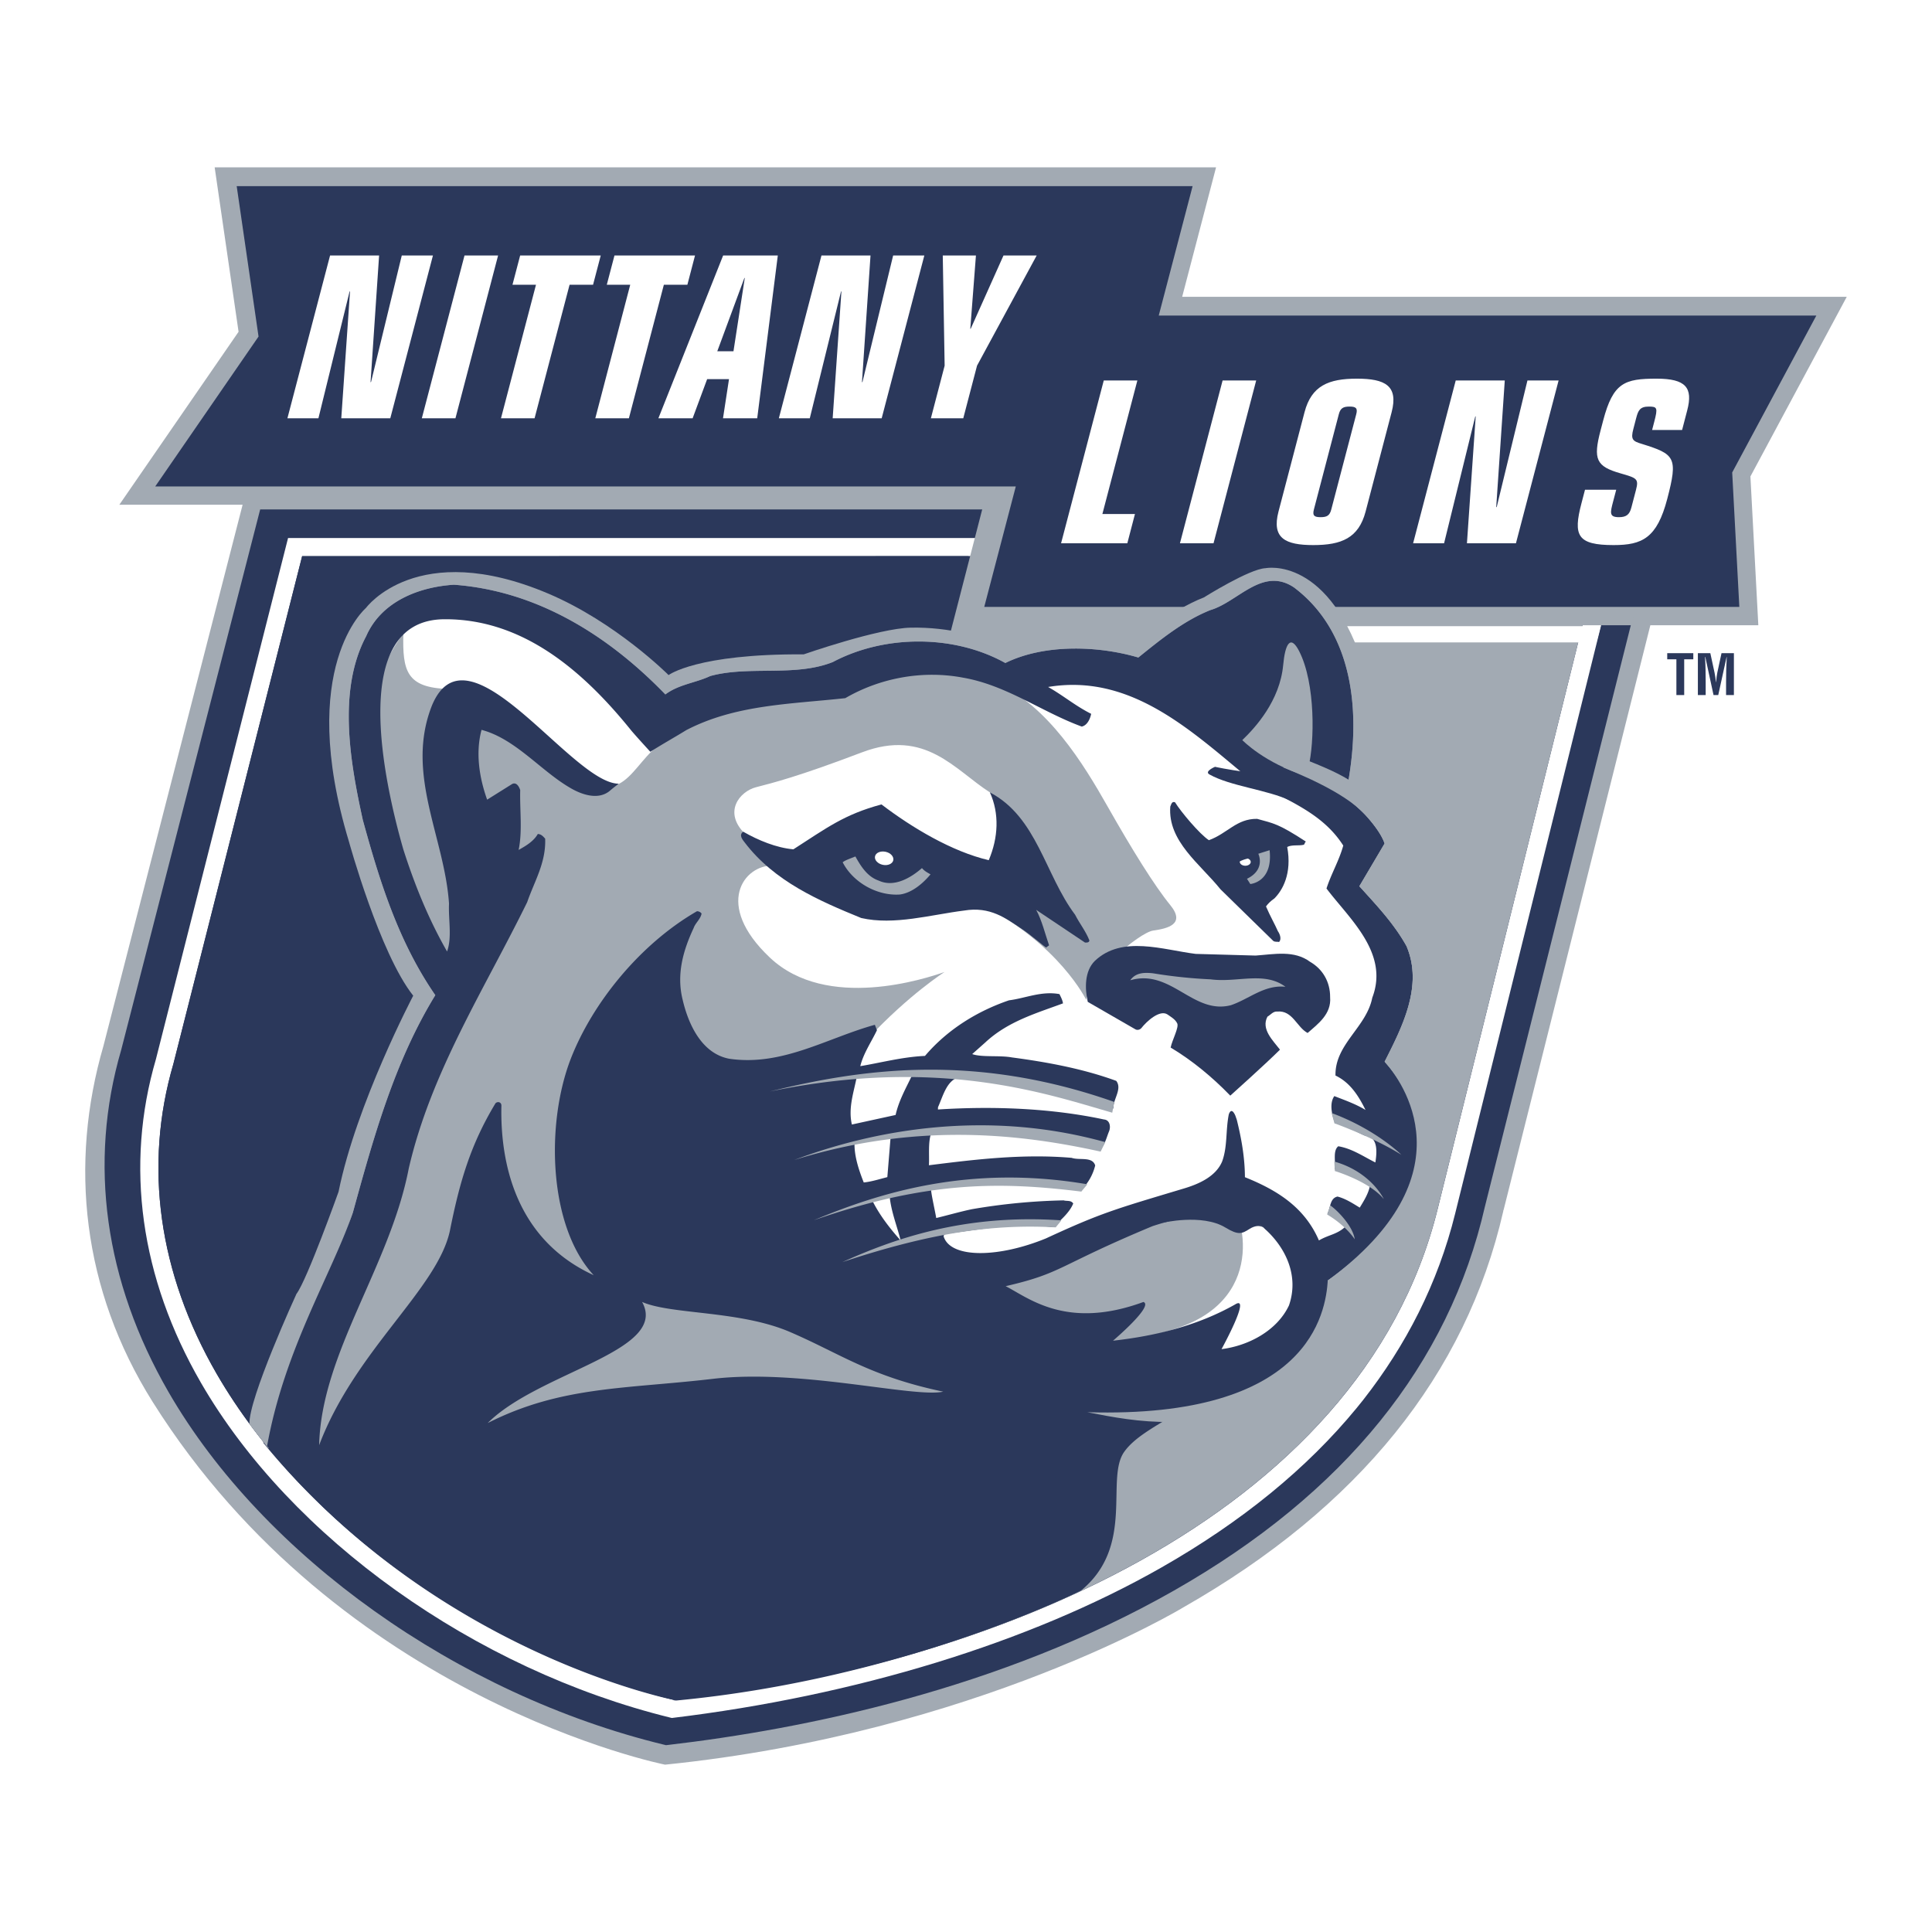 <svg xmlns="http://www.w3.org/2000/svg" width="2500" height="2500" viewBox="0 0 192.756 192.756"><g fill-rule="evenodd" clip-rule="evenodd"><path fill="#fff" d="M0 0h192.756v192.756H0V0z"/><path d="M174.639 47.535l9.613-17.923h-66.307l3.381-12.917H21.417l2.385 16.406-11.895 17.256h12.299l-13.889 54.007c-3.412 11.753-2.139 24.288 4.922 35.517 18.713 29.759 51.115 36.18 51.115 36.18 31.086-3.17 51.723-15.702 51.723-15.702 17.449-9.937 28.184-23.227 31.902-39.507l-.008-.003c0-.004 0-.007.002-.007l.006.01c0-.007.004-.014.004-.02l-.01-.003c.016-.053.035-.101.053-.158l14.629-58.289h10.773l-.789-14.847zm-28.256 72.431l-.004.024-.012.051c-3.48 15.219-13.615 27.699-30.123 37.1-17.066 9.722-36.406 13.609-49.658 15.165-20.051-4.906-38.942-18.352-48.142-34.276-6.124-10.602-7.701-21.905-4.556-32.679l.006-.028.006-.03 13.514-52.546h70.853l-2.524 9.636h65.095l-14.455 57.583z" fill="#a2aab3"/><path d="M25.958 50.827l-13.87 53.939c-3.29 11.271-1.651 23.069 4.73 34.124 9.456 16.363 28.847 30.172 49.399 35.171l.229.055.233-.026c13.426-1.565 33.076-5.51 50.459-15.405 16.99-9.674 27.422-22.57 31.018-38.332l17.449-69.525H25.958v-.001zM166.34 65.167h2.601v.614h-.908v3.565h-.779v-3.565h-.914v-.614zM170.176 69.346h-.779v-4.179h1.242l.42 1.939c.064.316.109.64.145.963h.01c.039-.414.064-.691.123-.963l.418-1.939h1.236v4.179h-.781V68.03c0-.828.02-1.659.068-2.488h-.014l-.834 3.804h-.471l-.822-3.804h-.025c.049.829.064 1.66.064 2.488v1.316z" fill="#2b385b"/><path d="M28.739 53.681l-13.181 51.988c-3.112 10.636-1.564 21.807 4.485 32.279 8.967 15.521 27.342 28.625 46.85 33.422.045.011.09.023.139.033 18.39-2.219 35.705-7.532 48.812-14.996 8.039-4.576 14.543-9.892 19.488-15.902.164-.2.613-.76.672-.834 4.256-5.429 7.451-11.61 9.18-18.6l16.717-67.39H28.739zm114.693 66.957c-7.723 31.19-45.771 45.873-76.08 48.984.048.011.097.027.145.04l-.165-.013-.139-.01c.048-.007.097-.012.145-.017l.003-.003c-19.059-4.681-37-17.456-45.734-32.572-5.794-10.037-7.284-20.724-4.308-30.904.01-.027 11.307-44.592 12.845-50.654l129.451-.021-.01.021h.004l-16.157 65.149z" fill="#fff"/><path d="M17.3 106.144c-2.977 10.181-1.486 20.867 4.308 30.904 8.734 15.116 26.675 27.892 45.734 32.572l.01-.045L96.635 55.489h-66.49c-1.538 6.062-12.835 50.627-12.845 50.655z" fill="#2b385b"/><path d="M98.752 47.889l-31.41 121.725h.003c30.311-3.111 68.362-17.792 76.084-48.983l14.451-58.252h4.908l.668-2.681 5.375.01 2.717-11.818H98.752v-.001z" fill="#a2aab3"/><path fill="#2b385b" d="M181.217 31.484h-65.61l3.379-12.914H23.615l2.18 15.007-10.307 14.955h85.858l-3.147 12.021h75.334l-.711-13.415 8.395-15.654z"/><path fill="#fff" d="M159.273 64.092l.432-1.619h-38.092l-.549 1.619h38.209z"/><path d="M141.441 112.434c-.43-2.472-1.646-4.751-3.34-6.605 1.713-3.349 3.881-7.436 2.18-11.377-1.246-2.214-2.914-3.942-4.697-5.893l2.514-4.201c-.316-.976-1.303-2.167-1.971-2.868a22.711 22.711 0 0 0-1.955-1.729c1.6-7.215 1.275-15.856-5.105-20.613-3.154-2.081-5.592 1.436-8.354 2.232-2.646 1.051-4.941 2.89-7.17 4.667-4.021-1.169-9.375-1.347-13.26.54-5.128-2.817-12.046-2.792-17.201-.097-3.781 1.486-8.359.333-12.221 1.379-1.455.675-3.141.818-4.476 1.81-5.639-5.765-12.749-10.197-21.085-10.8-3.432.22-7.209 1.609-8.738 5.061-2.889 5.345-1.587 12.483-.339 18.096 1.673 6.03 3.535 11.971 7.226 17.246-4.075 6.557-6.149 13.979-8.221 21.403-2.087 5.99-7.132 13.965-8.958 23.265 17.375 21.176 41.22 25.709 41.22 25.709 22.95-2.176 40.367-10.971 40.367-10.971 5.42-4.452 2.393-11.164 4.314-13.849.988-1.384 2.846-2.389 4.914-3.652-3.68.43-8.32-.104-11.383-.953 4.236.032 28.52 1.528 26.73-12.867 4.955-3.42 9.55-8.5 9.009-14.933z" fill="#2b385b"/><path d="M130.377 77.184l.133-.441c.607-2.383.73-8.218-.928-11.417-.881-1.697-1.402-.656-1.586 1.351-.33 3.556-2.809 6.201-4.078 7.406 0 0 2.262 2.311 6.336 3.506 0 0 2.506 1.183 3.977 2.191l.195-.908c-1.36-.87-2.614-1.404-4.049-1.688z" fill="#2b385b"/><path d="M126.205 139.287c1.287-.495 2.354-1.105 3.244-1.784l.227-.013c5.365-3.325 4.641-9.165 4.641-9.165 7.51-5.257 8.424-10.698 8.424-10.698 2.359-7.084-2.404-12.054-2.404-12.054 3.648-7.187 2.357-9.353 2.357-9.353.135-3.473-4.779-7.9-4.779-7.9s1.877-2.973 2.096-3.884c.418-1.726-3.77-5.403-3.77-5.403 1.285-5.688-.004-12.001-.004-12.001-3.531-11.682-9.977-10.344-9.977-10.344-1.598.062-6.15 2.917-6.15 2.917-3.33 1.287-6.998 4.386-6.998 4.386-7.402-1.824-12.777.519-12.777.519-2.145-.964-5.612-1.97-9.483-1.889-3.215.065-10.664 2.663-10.664 2.663-10.68-.065-13.484 2.068-13.484 2.068s-5.242-5.269-12.028-8.14c-13.078-5.534-18.164 1.442-18.164 1.442s-6.964 5.883-1.696 23.32c0 0 3.079 11.177 6.411 15.365 0 0-5.677 10.783-7.448 19.557 0 0-3.157 8.831-4.204 10.2 0 0-4.831 10.532-4.686 13.002l1.877 2.4 98.588-6.771.851 1.56z" fill="#a2aab3"/><path d="M44.667 70.39c2.517-5.615 8.877 7.507 16.738 8.208l-11.85 14.189c.001 0-8.956-13.315-4.888-22.397z" fill="#2b385b"/><path d="M132.475 127.757c4.957-3.464 9.559-8.611 9.016-15.133-.43-2.507-1.648-4.818-3.344-6.695 1.711-3.396 3.883-7.539 2.184-11.533-1.25-2.247-2.918-4-4.705-5.975l2.518-4.259c-.316-.987-1.305-2.194-1.971-2.907a22.343 22.343 0 0 0-1.959-1.75c1.6-7.316 1.279-16.077-5.111-20.894-3.154-2.112-5.588 1.454-8.354 2.262-2.65 1.063-4.943 2.925-7.178 4.729-4.023-1.188-9.381-1.367-13.268.548-5.131-2.86-12.057-2.83-17.213-.097-3.781 1.506-8.366.336-12.228 1.396-1.458.688-3.141.828-4.479 1.835-5.646-5.842-12.757-10.334-21.098-10.945-3.438.22-7.216 1.632-8.748 5.127-2.888 5.417-1.586 12.655-.339 18.344 1.677 6.109 3.542 12.132 7.232 17.481-4.078 6.646-6.153 14.168-8.227 21.695-2.537 7.384-4.133 14.402-4.847 25.596l95.562-9.346 6.557-9.479z" fill="#fff"/><path d="M46.076 71.131c2.449-5.469 8.645 7.31 16.302 7.993l-11.539 13.82s-8.724-12.967-4.763-21.813z" fill="#a2aab3"/><path d="M99.438 68.134c5.131 2.32 8.625 8.016 11.066 12.325 2.443 4.31 4.674 7.907 6.25 9.836 1.576 1.929-.297 2.349-1.697 2.546-1.402.196-6.613 4.583-6.676 6.935 0 0-2.668-5.545-10.473-9.533l3.635-5.319-2.775-5.865c-3.5-2.233-6.434-6.41-12.777-3.994-6.35 2.417-8.929 3.054-10.567 3.477-1.641.426-3.325 2.501-1.056 4.685 2.268 2.185 2.704 3.14 2.704 3.14-2.789-.078-5.92 3.844-.246 9.186 5.674 5.341 15.533 2.077 17.412 1.423 0 0-3.552 2.261-7.623 6.623l-14.574 39.94-44.254 1.836 17.301-46.226s-14.984-22.333-4.844-35.957c-.103 3.768.317 5.429 4.502 5.545 0 0 2.136 15.613 8.531 20.031.866-6.101 4.155-7.425 7.49-10.16 0 0-2.805.239-5.486-3.84 6.324 7.308 7.396 2.007 10.25-.27 2.85-2.278 4.812-5.762 11.572-6.279 6.758-.518 12.911-4.354 22.335-.085zM113.766 121.926l1.014-.17 7.693-2.077c1.268.507 4.393 9.665-4.998 12.822-12.371 4.158-23.231-1.352-23.231-1.352l19.522-9.223z" fill="#a2aab3"/><path d="M87.157 107.168c1.211.128 2.686-.115 3.8.2-.598 1.246-1.286 2.458-1.603 3.873l-4.363.953c-.388-1.687.213-3.279.507-4.851l1.659-.175zm1.7 6.27l-.327 4.004c-.782.199-1.603.459-2.353.533-.495-1.244-.957-2.646-.921-3.942a18.975 18.975 0 0 1 3.601-.595zm-.097 5.904c.148 1.552.733 2.958 1.098 4.421-1.15-1.294-2.146-2.587-2.882-4.091l1.784-.33zm40.328 16.887s3.639-1.312 3.387-8.473c4.957-3.464 9.559-8.611 9.016-15.133-.43-2.507-1.648-4.818-3.344-6.695 1.711-3.396 3.883-7.539 2.184-11.533-1.25-2.247-2.918-4-4.705-5.975l2.518-4.259c-.316-.987-1.305-2.194-1.971-2.907a22.343 22.343 0 0 0-1.959-1.75c1.6-7.316 1.279-16.077-5.111-20.894-3.154-2.112-5.588 1.454-8.354 2.262-2.65 1.063-4.943 2.925-7.178 4.729-4.023-1.188-9.381-1.367-13.268.548-5.131-2.86-12.057-2.83-17.213-.097-3.781 1.506-8.366.336-12.228 1.396-1.458.688-3.141.828-4.479 1.835-5.646-5.842-12.757-10.334-21.098-10.945-3.438.22-7.216 1.632-8.748 5.127-2.888 5.417-1.586 12.655-.339 18.344 1.677 6.109 3.542 12.132 7.232 17.481-4.078 6.646-6.153 14.168-8.227 21.695-2.13 6.197-6.809 13.578-8.554 23.279 0 0 1.157 1.622 3.125 2.433 2.508.071 1.719 3.695 5.571 3.564 5.568-.188 12.813-.462 22.51-.462 7.394 0 18.299-.912 25.276-.133 4.941.553 9.051-.432 13.136-.539 9.342-.24 11.317-3.281 14.346-5.325 1.936-1.31 5.967-2.389 9.889-3.611 0 .002 5.934-.51 8.586-3.962zm-79.063-25.922c.007-.345-.362-.452-.588-.235-2.514 4.162-3.584 7.881-4.557 12.751-1.276 5.811-9.462 11.911-13.039 21.362.213-9.18 7.047-17.808 8.938-27.596 2.227-9.665 7.562-17.889 11.821-26.585.71-2.066 1.884-3.926 1.791-6.332-.21-.228-.392-.451-.734-.464-.427.748-1.218 1.199-1.913 1.59.394-1.917.103-3.978.158-5.965-.084-.285-.349-.831-.792-.621l-2.508 1.571c-.753-2.104-1.186-4.612-.559-6.964 3.374.886 5.907 4.081 8.826 5.775 1.095.656 2.833 1.308 4.016.268.411-.352.853-.672.853-.672-4.695 0-15.075-16.464-18.651-7.782-2.679 6.812 1.27 13.113 1.712 19.757-.075 1.579.317 3.329-.194 4.766-1.874-3.273-3.247-6.692-4.369-10.199-1.881-6.56-5.571-22.848 4.052-22.949 7.797-.068 13.831 5.061 18.72 11.134.604.706 1.875 2.089 1.875 2.089 1.14-.729 2.41-1.435 3.586-2.16 4.902-2.548 10.328-2.587 15.866-3.191 3.419-1.989 7.652-2.82 11.75-2.044 4.344.753 7.827 3.407 11.842 4.879.535-.115.832-.737.939-1.271-1.602-.805-2.758-1.813-4.295-2.679 8.117-1.354 14.076 4.184 19.752 8.889 3.307 2.271 7.332 3.235 9.695 6.933-.416 1.506-1.199 2.81-1.674 4.284 2.258 2.999 6.281 6.427 4.568 10.896-.578 2.954-3.74 4.635-3.67 7.765 1.48.705 2.316 2.056 2.996 3.433-.982-.595-2.062-.973-3.113-1.383-.52.743-.238 1.919.084 2.721 1.119.094 1.971.812 2.961 1.22 1.367.099 1.201 1.705 1.051 2.681-1.203-.6-2.334-1.39-3.701-1.616-.574.456-.229 1.571-.371 2.199l.152.225c1.172.414 2.41.795 3.389 1.454-.145.849-.637 1.594-1.027 2.244-.705-.43-1.408-.892-2.217-1.104-.781.168-.686 1.118-1.012 1.706.645.4 1.258.799 1.9 1.192-.865.893-1.729.878-2.744 1.48-1.438-3.325-4.174-5.019-7.383-6.31-.01-1.99-.361-3.914-.811-5.728l-.146-.417c-.365-.821-.584-.32-.652-.125-.322 1.605-.119 3.188-.66 4.689-.633 1.53-2.365 2.273-3.812 2.706-6.809 2.046-8.217 2.411-13.76 4.977-4.697 1.93-9.332 1.997-10.166-.047-.239-.479.479-.397.76-.483 3.289-.445 6.857-1.043 10.121-.574.639-.644 1.629-1.438 1.996-2.376-.238-.354-.652-.208-.955-.31a60.813 60.813 0 0 0-9.162.882c-1.192.251-2.372.595-3.551.879-.162-.921-.468-2.214-.518-2.824 4.887-.78 9.967-.546 14.973.035a5.095 5.095 0 0 0 1.404-2.457c-.287-.923-1.576-.485-2.348-.758-4.916-.422-9.705.171-14.242.74.058-.945-.097-2.214.209-3.151 5.616-.13 11.407.313 16.735 1.663.602-.425.746-1.214 1.016-1.868.197-.434.125-1.164-.498-1.213-5.271-1.126-11.035-1.348-16.561-.995l.003-.223c.465-1.028.814-2.473 1.858-2.919 5.315.56 10.336 1.742 15.192 3.297l.441-.271c-.002-.947.908-1.944.295-2.74-3.273-1.196-6.812-1.862-10.416-2.34-1.24-.227-2.994.01-3.955-.332L98.309 104c2.238-2.086 5.037-2.893 7.746-3.893-.053-.345-.201-.604-.35-.924-1.801-.333-3.381.41-5.037.619-3.086 1.052-6.099 2.861-8.383 5.547-2.246.097-4.479.697-6.454 1.021.317-1.286 1.096-2.4 1.661-3.583l-.207-.543c-4.776 1.321-9.248 4.165-14.528 3.387-2.763-.52-4.084-3.461-4.647-5.879-.646-2.576.075-4.987 1.099-7.17.171-.503.679-.866.788-1.435a.565.565 0 0 0-.462-.232c-5.703 3.288-10.438 9.177-12.59 14.722-2.517 6.498-2.223 16.742 2.288 21.588-7.821-3.579-9.337-11.288-9.208-16.918zm64.955 12.028c2.928-.961 8.66-2.342 11.271.323 2.037 1.857 3.367 4.642 2.352 7.58-1.189 2.526-4.039 4.028-6.73 4.366 0 0 3.031-5.518 1.338-4.45-3.674 2.078-7.85 3.129-12.166 3.609 0 0 4.115-3.489 3.033-3.864-7.684 2.824-11.488-.437-13.744-1.577 5.742-1.325 5.07-1.995 14.646-5.987z" fill="#2b385b"/><path d="M98.768 79.06c.941 2.11.844 4.482-.119 6.76-3.662-.853-7.649-3.234-10.703-5.562-3.738 1.002-5.49 2.363-8.789 4.479-1.703-.152-3.5-.895-5.005-1.758-.476.333-.062.805.155 1.085 2.954 3.875 7.39 5.799 11.616 7.526 3.287.754 6.961-.331 10.28-.745 2.579-.43 4.146.77 5.755 1.843.848.556 2.113 1.672 2.41 1.845l.299-.216c-.379-1.086-.721-2.513-1.287-3.539l4.869 3.26c.188.01.408.014.443-.207-.379-.957-.953-1.638-1.428-2.566-3.01-3.999-3.785-9.722-8.496-12.205zM116.758 80.475c-.252 3.467 2.963 5.704 5.016 8.256l5.254 5.138c.154.131.406.073.59.11.26-.278.082-.789-.125-1.076-.262-.616-.779-1.517-1.184-2.467.197-.278.484-.555.834-.796.801-.801 1.777-2.461 1.283-5.137.449-.244 1.156-.105 1.619-.213.154-.037.107-.264.248-.322-2.771-1.808-3.205-1.808-4.869-2.271-2.059-.027-2.953 1.454-4.812 2.129-.916-.595-2.811-2.849-3.377-3.781-.339-.136-.381.242-.477.43zM109.23 95.871c-1.027 1.013-1.01 2.75-.703 4.086l4.727 2.724c.162.104.391.101.596-.08.58-.742 1.867-1.888 2.627-1.39.365.259.77.475.975.892.186.407-.48 1.597-.658 2.411 2.117 1.26 4.162 2.946 5.951 4.798 0 0 3.578-3.205 4.959-4.588-.693-.905-1.91-2.043-1.252-3.29.314-.181.576-.553.98-.511 1.531-.146 1.951 1.571 3.029 2.137 1.051-.917 2.385-1.891 2.246-3.568.01-1.519-.732-2.801-1.994-3.528-1.59-1.183-3.564-.762-5.438-.627l-5.984-.167c-3.264-.406-7.342-1.879-10.061.701zM128.732 79.88c-2.301-1.096-5.961-1.428-8.072-2.617-.535-.301.562-.758.562-.758s1.268.283 3.096.521c1.832.237 6.711 3.947 4.414 2.854zM115.924 122.012s4-.964 6.342.464c1.297.79 1.656.608 2.383.144 1.145-.73 1.684.101 1.684.101l-3.184-2.954-7.225 2.245z" fill="#2b385b"/><path d="M88.347 84.981c-.511-.105-.976.102-1.047.463-.074.359.278.737.779.841.504.106.972-.104 1.046-.463.071-.36-.278-.739-.778-.841z" fill="#fff"/><path d="M130.543 76.536c.607-2.417.732-8.328-.928-11.572-.883-1.722-1.402-.666-1.59 1.37-.33 3.603-2.805 6.282-4.082 7.506 0 0 2.266 2.34 6.34 3.555l.26-.859z" fill="#a2aab3"/><path d="M116.824 141.868c-3.102.045-5.812-.478-8.342-.971 22.213.66 23.779-9.958 23.992-13.141 14.383-10.547 7.367-19.951 5.672-21.828 1.711-3.396 3.883-7.539 2.184-11.533-1.25-2.247-2.918-4-4.705-5.975l2.518-4.259c-.316-.987-1.305-2.194-1.971-2.907-2.137-2.333-7.125-4.257-8.156-4.69.473.073 2.162-.721 2.602-.627 4.316 1.735 6.568 2.925 9.441 8.305l-2.361 3.881c2.459 2.494 8.486 7.375 2.045 17.539 0 0 10.586 10.778-5.807 22.89 0 0 .478 12.664-17.112 13.316z" fill="#a2aab3"/><path d="M112.764 97.802c4.055-1.183 6.268 3.458 10.039 2.488 1.822-.614 3.328-2.055 5.445-1.839-2.109-1.577-4.824-.386-7.467-.743a48.946 48.946 0 0 1-5.754-.604c-.871-.087-1.715-.078-2.263.698zM84.075 86.033c1.037 2.02 3.451 3.369 5.703 3.212 1.187-.155 2.288-1.084 3.06-2.01-.352-.203-.61-.334-.853-.626-1.054.92-2.75 1.983-4.32 1.247-1.111-.381-1.761-1.393-2.323-2.408-.253.119-1.045.37-1.267.585zM111.174 109.942l-.205 1.072c-6.404-1.832-17.19-5.644-34.194-2.11 8.899-2.187 20.212-3.955 34.399 1.038zM110.275 113.952l-.465.945c-7.789-1.716-18.233-3.014-30.58.839 7.879-2.973 19.098-5.102 31.045-1.784zM108.488 118.157l-.604.729c-7.912-.976-15.253-1.125-26.706 2.863 6.464-2.707 15.492-5.607 27.31-3.592zM105.896 121.756l-.566.698c-6.129-.336-12.285.479-21.294 3.468 5.057-2.271 12.079-4.841 21.86-4.166zM132.855 111.046l.281 1.027s3.93 1.41 6.674 3.137c.001 0-2.492-2.505-6.955-4.164zM133.125 115.888l.051.945s3.461 1.039 4.887 2.803c-.001 0-1.245-2.704-4.938-3.748zM132.715 120.26l-.301.916s1.705.947 2.75 2.468c-.197-1.341-1.752-2.906-2.449-3.384zM64.062 129.896c2.902 1.276 9.721.83 14.771 3.003 5.047 2.174 7.952 4.411 15.271 5.947-2.902.641-14.267-2.302-22.976-1.279-8.712 1.021-15.149.703-22.471 4.412 5.114-5.116 18.116-7.162 15.405-12.083zM126.668 84.824l-1.127.355s.775 1.567-1.129 2.498l.33.521s2.276-.165 1.926-3.374z" fill="#a2aab3"/><path d="M124.502 85.656c.172.07.289.195.285.346-.01.213-.258.38-.559.374-.305-.008-.547-.191-.537-.408 0-.009.008-.019.008-.027.268-.144.565-.232.803-.285zM34.921 29.079h-.042l-3.111 12.654h-3.093l4.256-16.244h4.892l-.853 12.654.052-.045 3.063-12.609h3.109l-4.256 16.244h-4.889l.872-12.654zM46.344 25.489h3.351L45.44 41.733h-3.355l4.259-16.244zM53.476 28.407H51.13l.766-2.918h8.04l-.766 2.918h-2.343l-3.493 13.326h-3.351l3.493-13.326zM62.879 28.407H60.54l.766-2.918h8.036l-.762 2.918h-2.346l-3.49 13.326h-3.351l3.486-13.326zM72.147 25.489h5.455l-2.055 16.244h-3.413l.598-3.904h-2.181l-1.448 3.904h-3.416l6.46-16.244zm2.159 2.245h-.039l-2.705 7.313h1.616l1.128-7.313zM83.948 29.079h-.038l-3.118 12.654h-3.086l4.252-16.244h4.893l-.853 12.654.054-.045 3.057-12.609h3.112l-4.256 16.244h-4.889l.872-12.654zM94.247 36.482l-.187-10.993h3.309l-.563 7.314h.039l3.274-7.314h3.311l-5.951 10.993-1.374 5.251h-3.231l1.373-5.251zM110.123 37.96h3.352l-3.491 13.325h3.25l-.761 2.918h-6.61l4.26-16.243zM121.979 37.96h3.351l-4.256 16.243h-3.351l4.256-16.243zM130.154 41.123c.695-2.65 2.414-3.344 5.223-3.344 2.807 0 4.158.694 3.467 3.344l-2.598 9.917c-.695 2.648-2.414 3.343-5.219 3.343-2.811 0-4.162-.695-3.471-3.343l2.598-9.917zm5.16.199c.158-.603-.041-.759-.668-.759s-.912.156-1.07.759l-2.49 9.514c-.158.608.041.763.668.763s.912-.155 1.066-.763l2.494-9.514zM147.23 41.549h-.042l-3.112 12.654h-3.09l4.252-16.243h4.893l-.854 12.653.055-.043 3.061-12.61h3.109l-4.256 16.243h-4.889l.873-12.654zM160.943 50.03c-.293 1.12-.414 1.569.578 1.569.746 0 1.061-.267 1.242-.964l.457-1.747c.295-1.124.092-1.192-1.541-1.661-2.426-.695-2.75-1.393-1.99-4.285l.26-.987c.994-3.794 2.145-4.176 5.334-4.176 2.908 0 3.646.897 3.051 3.163l-.51 1.955h-2.992l.205-.787c.379-1.436.307-1.546-.543-1.546-.889 0-1.057.404-1.256 1.163l-.281 1.079c-.271 1.031-.074 1.212.844 1.48 3.305 1.031 3.635 1.323 2.539 5.497-1.023 3.905-2.498 4.6-5.344 4.6-3.637 0-4.059-.942-3.213-4.173l.352-1.346h3.115l-.307 1.166z" fill="#fff"/></g></svg>